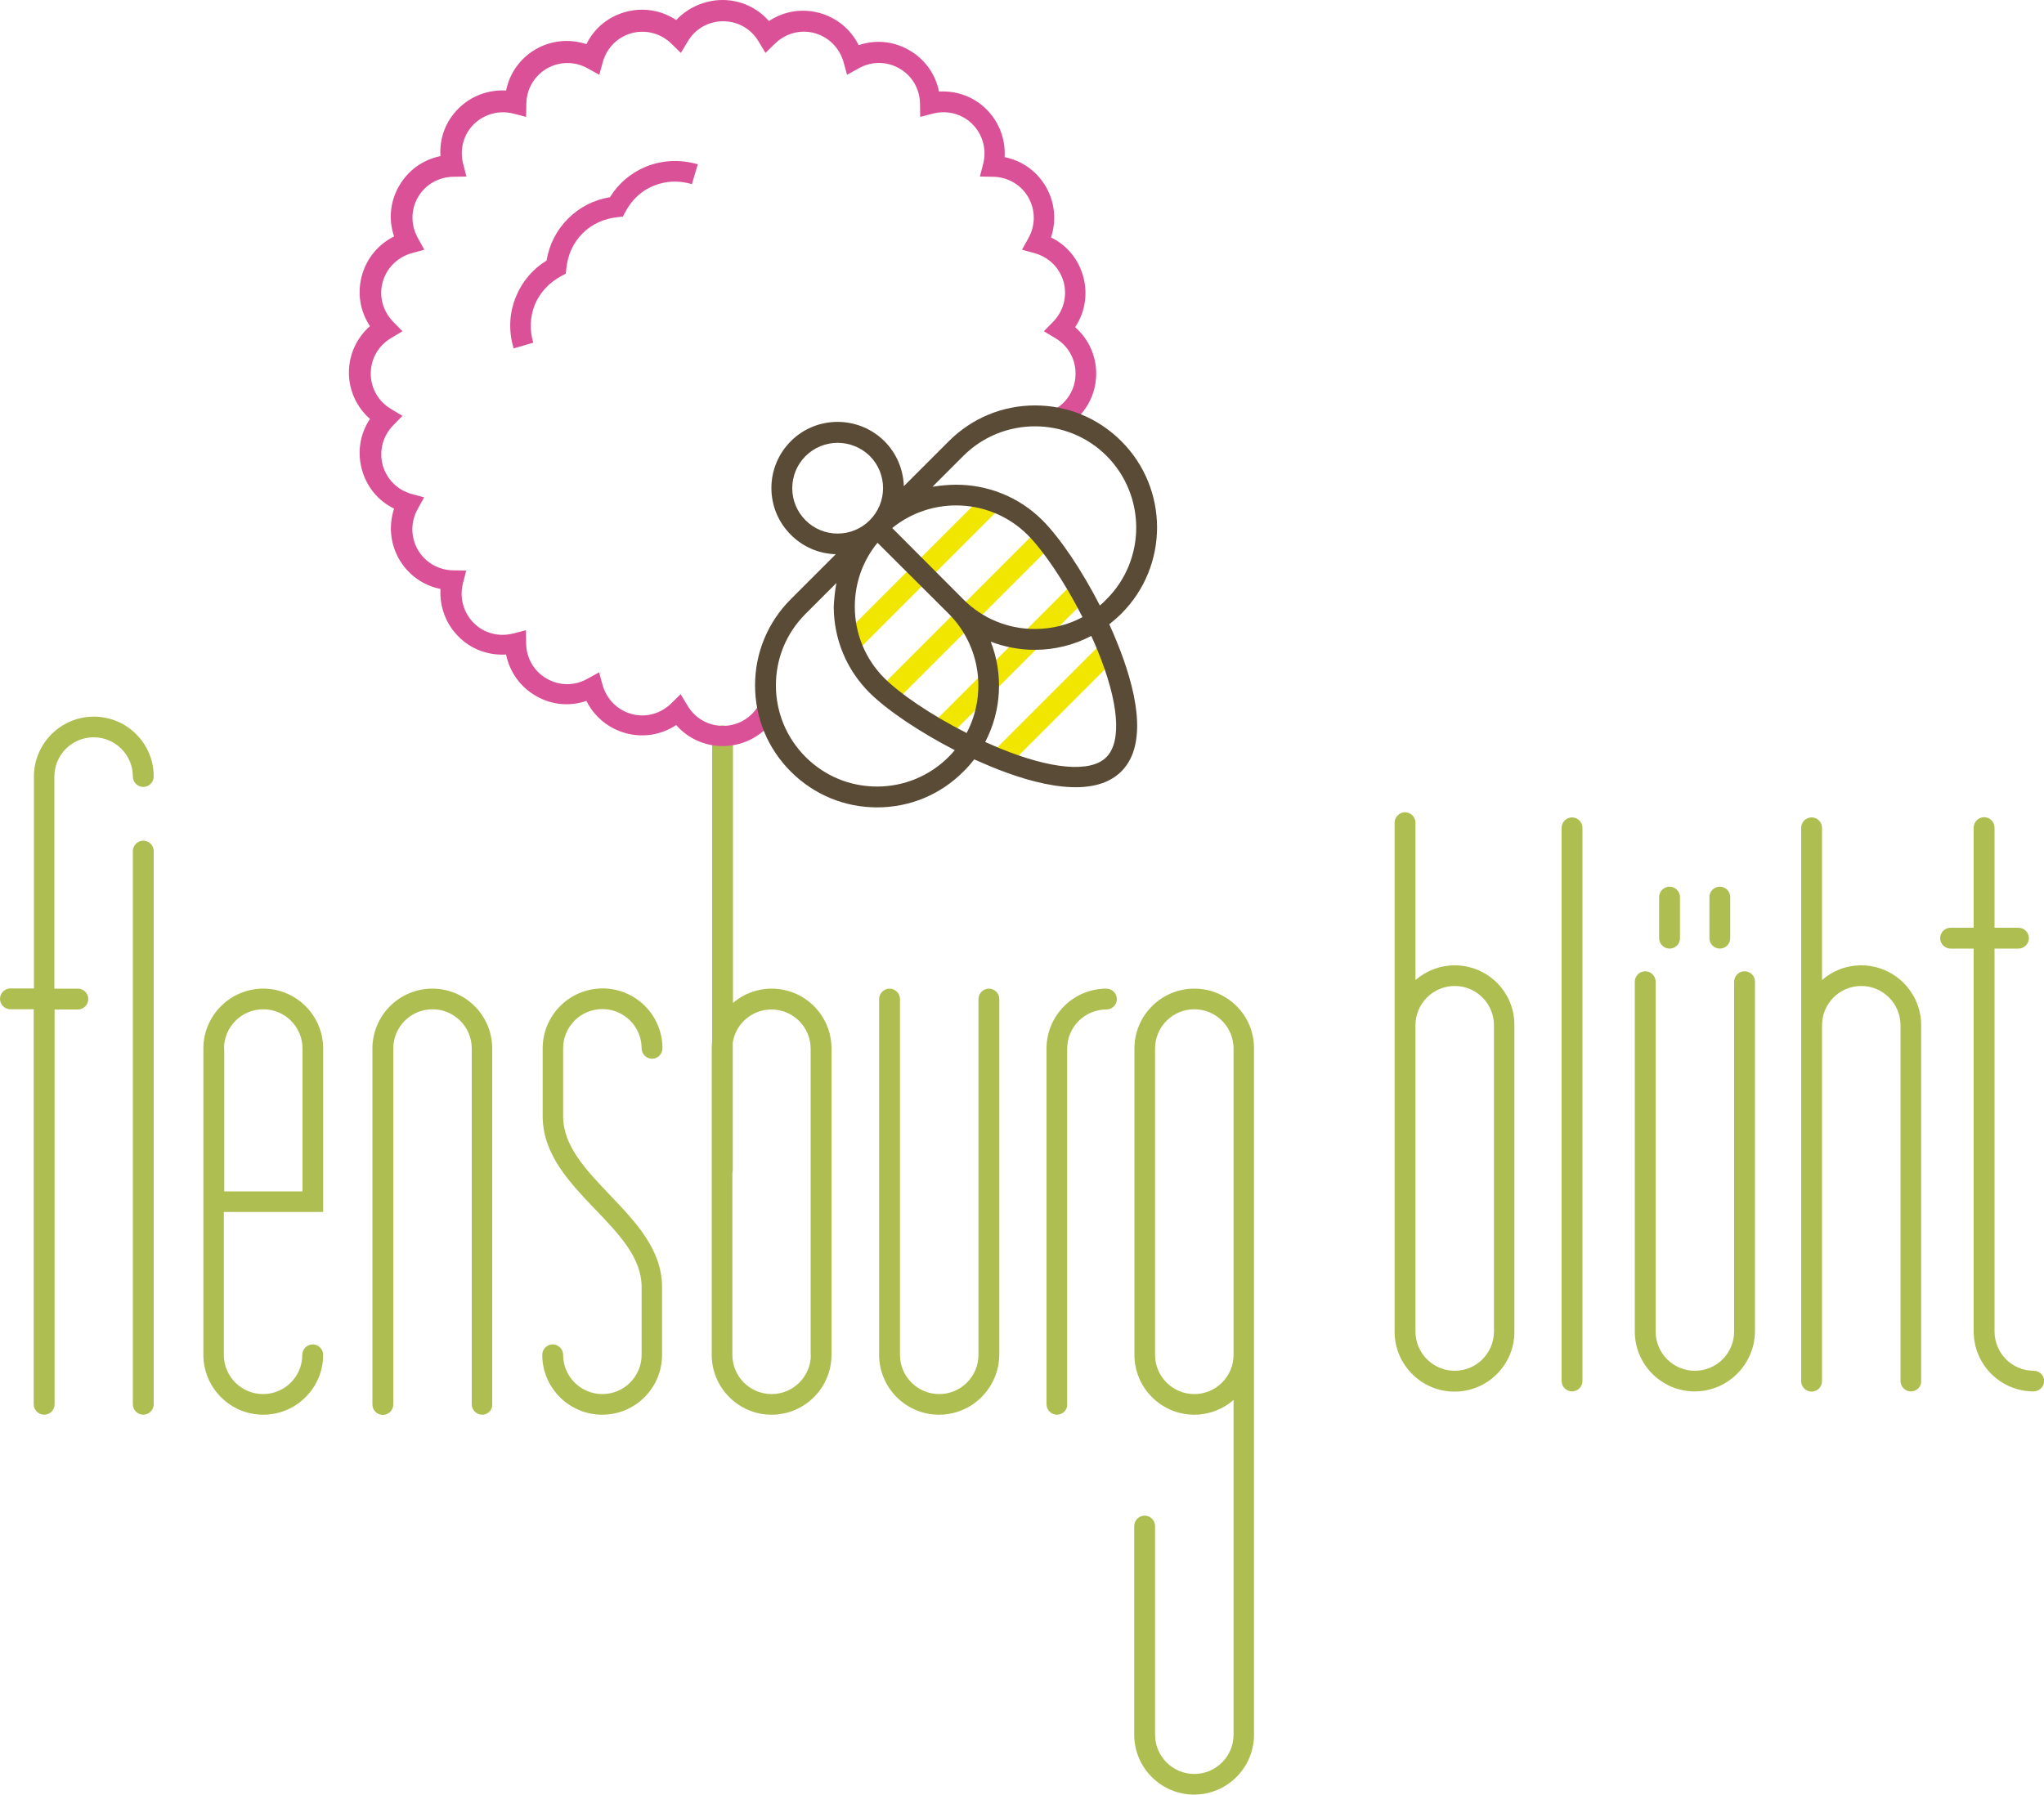 <?xml version="1.0" encoding="utf-8"?>
<!-- Generator: Adobe Illustrator 23.0.4, SVG Export Plug-In . SVG Version: 6.00 Build 0)  -->
<svg version="1.1" id="flensburg-blueht-logo" xmlns="http://www.w3.org/2000/svg" xmlns:xlink="http://www.w3.org/1999/xlink"
	 x="0px" y="0px" viewBox="0 0 1000 878.2" style="enable-background:new 0 0 1000 878.2;" xml:space="preserve">
<style type="text/css">
	.st0{fill:#AFBE50;}
	.st1{fill:#DB5197;}
	.st2{fill:#F0E600;}
	.st3{fill:#5A4B37;}
</style>
<path id="Typo" class="st0" d="M584.3,483.8c-16.1,0-29.3,13.1-29.3,29.3V663c0,16.1,13.1,29.3,29.3,29.3c7.3,0,14-2.7,19.2-7.2
	v163.8c0,10.6-8.6,19.2-19.2,19.2c-10.6,0-19.2-8.6-19.2-19.2V746.8c0-2.8-2.3-5.1-5.1-5.1c-2.8,0-5.1,2.3-5.1,5.1v102.1
	c0,16.1,13.1,29.3,29.3,29.3c16.1,0,29.3-13.1,29.3-29.3V513.1C613.6,496.9,600.5,483.8,584.3,483.8z M603.5,663
	c0,10.6-8.6,19.2-19.2,19.2c-10.6,0-19.2-8.6-19.2-19.2V513.1c0-10.6,8.6-19.2,19.2-19.2c10.6,0,19.2,8.6,19.2,19.2V663z
	 M994.9,680.9c-16.1,0-29.3-13.1-29.3-29.3V464.2h-11.3c-2.8,0-5.1-2.3-5.1-5.1s2.3-5.1,5.1-5.1h11.3v-49c0-2.8,2.3-5.1,5.1-5.1
	s5.1,2.3,5.1,5.1v49h11.7c2.8,0,5.1,2.3,5.1,5.1s-2.3,5.1-5.1,5.1h-11.7v187.4c0,10.6,8.6,19.2,19.2,19.2c2.8,0,5.1,2.3,5.1,5.1
	C1000,678.6,997.7,680.9,994.9,680.9z M934.9,680.9c-2.8,0-5.1-2.3-5.1-5.1V501.7c0-10.6-8.6-19.2-19.2-19.2s-19.2,8.6-19.2,19.2
	v174.2c0,2.8-2.3,5.1-5.1,5.1c-2.8,0-5.1-2.3-5.1-5.1V405.1c0-2.8,2.3-5.1,5.1-5.1c2.8,0,5.1,2.3,5.1,5.1v74.5
	c5.1-4.5,11.8-7.2,19.2-7.2c16.1,0,29.3,13.1,29.3,29.3v174.2C940,678.6,937.7,680.9,934.9,680.9z M829.1,680.9
	c-16.1,0-29.3-13.1-29.3-29.3V480.4c0-2.8,2.3-5.1,5.1-5.1c2.8,0,5.1,2.3,5.1,5.1v171.2c0,10.6,8.6,19.2,19.2,19.2
	c10.6,0,19.2-8.6,19.2-19.2V480.4c0-2.8,2.3-5.1,5.1-5.1c2.8,0,5.1,2.3,5.1,5.1v171.2C858.4,667.8,845.2,680.9,829.1,680.9z
	 M769.1,680.9c-2.8,0-5.1-2.3-5.1-5.1V405.1c0-2.8,2.3-5.1,5.1-5.1c2.8,0,5.1,2.3,5.1,5.1v270.8
	C774.2,678.6,771.9,680.9,769.1,680.9z M711.7,472.4c-7.3,0-14,2.7-19.2,7.2v-77c0-2.8-2.3-5.1-5.1-5.1c-2.8,0-5.1,2.3-5.1,5.1
	v249.1c0,16.1,13.1,29.3,29.3,29.3s29.3-13.1,29.3-29.3V501.7C741,485.5,727.9,472.4,711.7,472.4z M730.9,651.6
	c0,10.6-8.6,19.2-19.2,19.2c-10.6,0-19.2-8.6-19.2-19.2V501.7c0-10.6,8.6-19.2,19.2-19.2c10.6,0,19.2,8.6,19.2,19.2V651.6z
	 M841.4,464.2c-2.8,0-5.1-2.3-5.1-5.1V439c0-2.8,2.3-5.1,5.1-5.1c2.8,0,5.1,2.3,5.1,5.1v20.2C846.4,462,844.2,464.2,841.4,464.2z
	 M816.8,464.2c-2.8,0-5.1-2.3-5.1-5.1V439c0-2.8,2.3-5.1,5.1-5.1s5.1,2.3,5.1,5.1v20.2C821.9,462,819.6,464.2,816.8,464.2z
	 M517.1,692.3c-2.8,0-5.1-2.3-5.1-5.1V513.1c0-16.1,13.1-29.3,29.3-29.3c2.8,0,5.1,2.3,5.1,5.1s-2.3,5.1-5.1,5.1
	c-10.6,0-19.2,8.6-19.2,19.2v174.2C522.2,690,519.9,692.3,517.1,692.3z M75.2,687.2c0,2.8-2.3,5.1-5.1,5.1c-2.8,0-5.1-2.3-5.1-5.1
	V416.5c0-2.8,2.3-5.1,5.1-5.1c2.8,0,5.1,2.3,5.1,5.1L75.2,687.2z M459.4,692.3c-16.1,0-29.3-13.1-29.3-29.3V488.9
	c0-2.8,2.3-5.1,5.1-5.1s5.1,2.3,5.1,5.1V663c0,10.6,8.6,19.2,19.2,19.2c10.6,0,19.2-8.6,19.2-19.2V488.9c0-2.8,2.3-5.1,5.1-5.1
	s5.1,2.3,5.1,5.1V663C488.7,679.2,475.6,692.3,459.4,692.3z M377.5,483.8c-7.2,0-13.8,2.6-18.9,7V360.1c0-2.8-2.3-5.1-5.1-5.1
	s-5.1,2.3-5.1,5.1v149.4c-0.1,1.2-0.2,2.4-0.2,3.6V663c0,16.1,13.1,29.3,29.3,29.3c16.1,0,29.3-13.1,29.3-29.3V513.1
	C406.8,496.9,393.7,483.8,377.5,483.8z M396.7,663c0,10.6-8.6,19.2-19.2,19.2c-10.6,0-19.2-8.6-19.2-19.2v-88.9
	c0.1-0.5,0.2-1,0.2-1.5v-62.4c1.4-9.2,9.4-16.2,18.9-16.2c10.6,0,19.2,8.6,19.2,19.2V663z M294.6,692.3c-16.1,0-29.3-13.1-29.3-29.3
	c0-2.8,2.3-5.1,5.1-5.1s5.1,2.3,5.1,5.1c0,10.6,8.6,19.2,19.2,19.2c10.6,0,19.2-8.6,19.2-19.2v-33.2c0-14.3-11-25.8-22.7-38
	c-12.6-13.2-25.7-26.9-25.7-45.6v-33.2c0-16.1,13.1-29.3,29.3-29.3s29.3,13.1,29.3,29.3c0,2.8-2.3,5.1-5.1,5.1s-5.1-2.3-5.1-5.1
	c0-10.6-8.6-19.2-19.2-19.2c-10.6,0-19.2,8.6-19.2,19.2v33.2c0,14.6,11.1,26.2,22.9,38.6c12.5,13.1,25.5,26.7,25.5,45V663
	C323.9,679.2,310.8,692.3,294.6,692.3z M235.9,692.3c-2.8,0-5.1-2.3-5.1-5.1V513.1c0-10.6-8.6-19.2-19.2-19.2s-19.2,8.6-19.2,19.2
	v174.2c0,2.8-2.3,5.1-5.1,5.1s-5.1-2.3-5.1-5.1V513.1c0-16.1,13.1-29.3,29.3-29.3s29.3,13.1,29.3,29.3v174.2
	C241,690,238.7,692.3,235.9,692.3z M158.1,593.1v-80c0-16.1-13.1-29.3-29.3-29.3c-16.1,0-29.3,13.1-29.3,29.3V663
	c0,16.1,13.1,29.3,29.3,29.3c16.1,0,29.3-13.1,29.3-29.3c0-2.8-2.3-5.1-5.1-5.1c-2.8,0-5.1,2.3-5.1,5.1c0,10.6-8.6,19.2-19.2,19.2
	s-19.2-8.6-19.2-19.2v-69.9H158.1z M109.6,513.1c0-10.6,8.6-19.2,19.2-19.2s19.2,8.6,19.2,19.2V583h-38.3V513.1z M21.6,692.3
	c-2.8,0-5.1-2.3-5.1-5.1V493.9H5.1c-2.8,0-5.1-2.3-5.1-5.1s2.3-5.1,5.1-5.1h11.5V380c0-16.1,13.1-29.3,29.3-29.3
	s29.3,13.1,29.3,29.3c0,2.8-2.3,5.1-5.1,5.1c-2.8,0-5.1-2.3-5.1-5.1c0-10.6-8.6-19.2-19.2-19.2s-19.2,8.6-19.2,19.2v103.8h11.5
	c2.8,0,5.1,2.3,5.1,5.1s-2.3,5.1-5.1,5.1H26.7v193.3C26.7,690,24.4,692.3,21.6,692.3z"/>
<path id="Blüte_2_" class="st1" d="M353.5,365.1c-8.8,0-17-3.8-22.7-10.3c-7.2,4.8-16,6.3-24.6,4c-8.5-2.3-15.4-8-19.3-15.8
	c-8.2,2.8-17.1,2-24.8-2.5c-7.6-4.4-12.8-11.7-14.5-20.2c-8.6,0.5-17.1-2.5-23.3-8.8c-6.2-6.2-9.3-14.7-8.8-23.3
	c-8.5-1.7-15.8-6.9-20.2-14.5c-4.4-7.6-5.2-16.6-2.5-24.8c-7.8-3.8-13.5-10.7-15.8-19.3c-2.3-8.5-0.8-17.4,4-24.6
	c-6.5-5.7-10.3-13.9-10.3-22.7c0-8.8,3.8-17,10.3-22.7c-4.8-7.2-6.3-16-4-24.6c2.3-8.5,8-15.4,15.8-19.3c-2.8-8.2-2-17.1,2.5-24.8
	c4.4-7.6,11.7-12.8,20.2-14.5c-0.6-8.6,2.5-17.1,8.8-23.3c6.2-6.2,14.7-9.3,23.3-8.8c1.7-8.5,6.9-15.8,14.5-20.2
	c7.6-4.4,16.6-5.2,24.8-2.5c3.8-7.8,10.7-13.5,19.3-15.8c8.5-2.3,17.4-0.8,24.6,4C336.5,3.8,344.7,0,353.5,0c8.8,0,17,3.8,22.7,10.3
	c7.2-4.8,16-6.3,24.6-4c8.5,2.3,15.4,8,19.3,15.8c8.2-2.8,17.1-2,24.8,2.5c7.6,4.4,12.8,11.7,14.5,20.2c8.6-0.5,17.1,2.5,23.3,8.8
	c6.2,6.2,9.3,14.7,8.8,23.3c8.5,1.7,15.8,6.9,20.2,14.5c4.4,7.6,5.2,16.6,2.5,24.8c7.8,3.8,13.5,10.7,15.8,19.3
	c2.3,8.5,0.8,17.4-4,24.6c6.5,5.7,10.3,13.9,10.3,22.7c0,10.8-5.6,20.5-14.9,26.1l-5.2-8.7c6.3-3.7,10-10.2,10-17.4
	c0-7.2-3.7-13.7-10-17.4l-5.5-3.3l4.5-4.6c5.1-5.2,7-12.5,5.2-19.4c-1.9-6.9-7.1-12.2-14.2-14.2l-6.2-1.7l3.1-5.6
	c3.6-6.4,3.5-13.8,0-20s-10.1-10-17.3-10.1l-6.4-0.1l1.6-6.2c1.8-7.1-0.2-14.3-5.2-19.4c-5.1-5.1-12.3-7-19.4-5.2l-6.2,1.6l-0.1-6.4
	c-0.1-7.3-3.9-13.8-10.1-17.3c-6.2-3.6-13.7-3.6-20,0l-5.6,3.1l-1.7-6.2c-2-7-7.3-12.3-14.2-14.2c-6.9-1.9-14.2,0.1-19.4,5.2
	l-4.6,4.5l-3.3-5.5c-3.7-6.3-10.2-10-17.4-10s-13.7,3.7-17.4,10l-3.3,5.5l-4.6-4.5c-5.2-5.1-12.5-7-19.4-5.2
	c-6.9,1.9-12.2,7.1-14.2,14.2l-1.7,6.2l-5.6-3.1c-6.4-3.6-13.8-3.5-20,0c-6.2,3.6-10,10.1-10.1,17.3l-0.1,6.4l-6.2-1.6
	c-7-1.8-14.3,0.2-19.4,5.2c-5.1,5.1-7,12.3-5.2,19.4l1.6,6.2l-6.4,0.1c-7.3,0.1-13.8,3.9-17.3,10c-3.6,6.2-3.6,13.7,0,20.1l3.1,5.6
	l-6.2,1.7c-7,2-12.3,7.3-14.2,14.2c-1.9,6.9,0.1,14.2,5.2,19.4l4.5,4.6l-5.5,3.3c-6.3,3.7-10,10.2-10,17.4c0,7.2,3.7,13.7,10,17.4
	l5.5,3.3l-4.5,4.6c-5.1,5.2-7,12.5-5.2,19.4c1.9,6.9,7.1,12.2,14.1,14.2l6.2,1.7l-3.1,5.6c-3.6,6.4-3.5,13.8,0,20
	c3.6,6.2,10.1,10,17.3,10.1l6.4,0.1l-1.6,6.2c-1.8,7.1,0.2,14.3,5.2,19.4c5.1,5.1,12.3,7,19.4,5.2l6.2-1.6l0.1,6.4
	c0.1,7.3,3.9,13.8,10.1,17.3c6.2,3.6,13.7,3.6,20,0l5.6-3.1l1.7,6.2c2,7,7.3,12.3,14.2,14.2c6.9,1.9,14.2-0.1,19.4-5.2l4.6-4.5
	l3.3,5.5c3.7,6.3,10.2,10,17.4,10s13.7-3.7,17.4-10l8.7,5.2C374,359.6,364.3,365.1,353.5,365.1z M251.3,170.5
	c-2.6-8.6-2.2-17.4,1.2-25.5c3-7.3,8.1-13.3,14.9-17.5c1.3-7.9,4.9-14.9,10.5-20.5c5.6-5.6,12.6-9.2,20.5-10.5
	c4.2-6.8,10.3-11.9,17.5-14.9c8.1-3.3,16.9-3.7,25.5-1.2l-2.9,9.7c-6.4-1.9-12.8-1.6-18.7,0.8c-5.9,2.4-10.7,6.8-13.8,12.7l-1.3,2.4
	l-2.7,0.3c-6.6,0.7-12.5,3.4-17,7.9c-4.5,4.5-7.2,10.4-7.9,17l-0.3,2.7l-2.4,1.3c-5.8,3.2-10.2,7.9-12.7,13.8
	c-2.4,5.9-2.7,12.4-0.8,18.7L251.3,170.5z"/>
<path id="Biene_Streifen_2_" class="st2" d="M492.9,375.2l-7.2-7.2l53.2-53.2l7.2,7.2L492.9,375.2z M463.1,361.6l-7.2-7.2l69.4-69.4
	l7.2,7.2L463.1,361.6z M438.2,343.2L431,336l75.9-75.9l7.2,7.2L438.2,343.2z M419.7,318.2l-7.2-7.2l69.4-69.4l7.2,7.2L419.7,318.2z"
	/>
<path id="Biene_2_" class="st3" d="M429.1,395.1c-15.9,0-30.9-6.2-42.2-17.5c-11.3-11.3-17.5-26.3-17.5-42.2
	c0-15.9,6.2-30.9,17.5-42.2l22-22c-8.3-0.2-16.1-3.6-22-9.5c-6.1-6.1-9.5-14.2-9.5-22.9c0-8.6,3.4-16.8,9.5-22.9
	c12.6-12.6,33.1-12.6,45.8,0l0,0c6.1,6.1,9.2,14,9.5,22l22-22c11.3-11.3,26.3-17.5,42.2-17.5c15.9,0,30.9,6.2,42.2,17.5
	c23.3,23.3,23.3,61.1,0,84.4c-1.9,1.9-3.9,3.6-5.9,5.2c1.3,2.9,2.6,5.8,3.7,8.6c8.7,21.3,16.1,49.5,2.2,63.4
	c-13.9,13.9-42.2,6.5-63.4-2.2c-2.8-1.2-5.7-2.4-8.6-3.7c-1.6,2.1-3.3,4.1-5.2,5.9C460.1,388.9,445.1,395.1,429.1,395.1z
	 M409.2,285.3l-15.1,15.1c-9.4,9.4-14.5,21.8-14.5,35c0,13.2,5.2,25.7,14.5,35c9.4,9.4,21.8,14.5,35,14.5c13.2,0,25.7-5.2,35-14.5
	c1.1-1.1,2.1-2.2,3-3.3c-16.9-8.7-32.9-19.4-41.7-28.1c-11.3-11.3-17.5-26.3-17.5-42.2C408.1,292.9,408.5,289.1,409.2,285.3z
	 M482,363.1c2.3,1,4.6,2,6.9,3c25.6,10.5,44.8,12.1,52.4,4.4s6.1-26.8-4.4-52.4c-1-2.3-1.9-4.6-3-6.9c-8.4,4.4-17.9,6.8-27.6,6.8
	c-7.5,0-14.8-1.4-21.6-4C490.9,329.8,490,347.8,482,363.1z M429.3,265.6c-7.2,8.8-11.1,19.7-11.1,31.3c0,13.2,5.2,25.7,14.5,35
	c7.3,7.3,22.4,17.8,40.2,26.8c9.9-18.7,7-42.5-8.7-58.3L429.3,265.6z M471.3,293.3c9.4,9.4,21.8,14.5,35,14.5c8.2,0,16.2-2,23.3-5.8
	c-9-17.8-19.5-32.9-26.8-40.2c-18.1-18.1-46.9-19.2-66.3-3.4L471.3,293.3z M467.8,237.2c15.3,0,30.6,5.8,42.2,17.4l0,0
	c8.7,8.7,19.4,24.7,28.1,41.7c1.2-1,2.3-2,3.3-3.1h0c19.3-19.3,19.3-50.7,0-70.1c-19.3-19.3-50.8-19.3-70.1,0l-15.1,15.1
	C460,237.6,463.9,237.2,467.8,237.2z M409.8,216.7c-5.7,0-11.4,2.2-15.7,6.5c-4.2,4.2-6.5,9.8-6.5,15.7c0,5.9,2.3,11.5,6.5,15.7
	c4.2,4.2,9.8,6.5,15.7,6.5c5.9,0,11.5-2.3,15.7-6.5c8.7-8.7,8.7-22.8,0-31.5C421.2,218.9,415.5,216.7,409.8,216.7z"/>
</svg>
